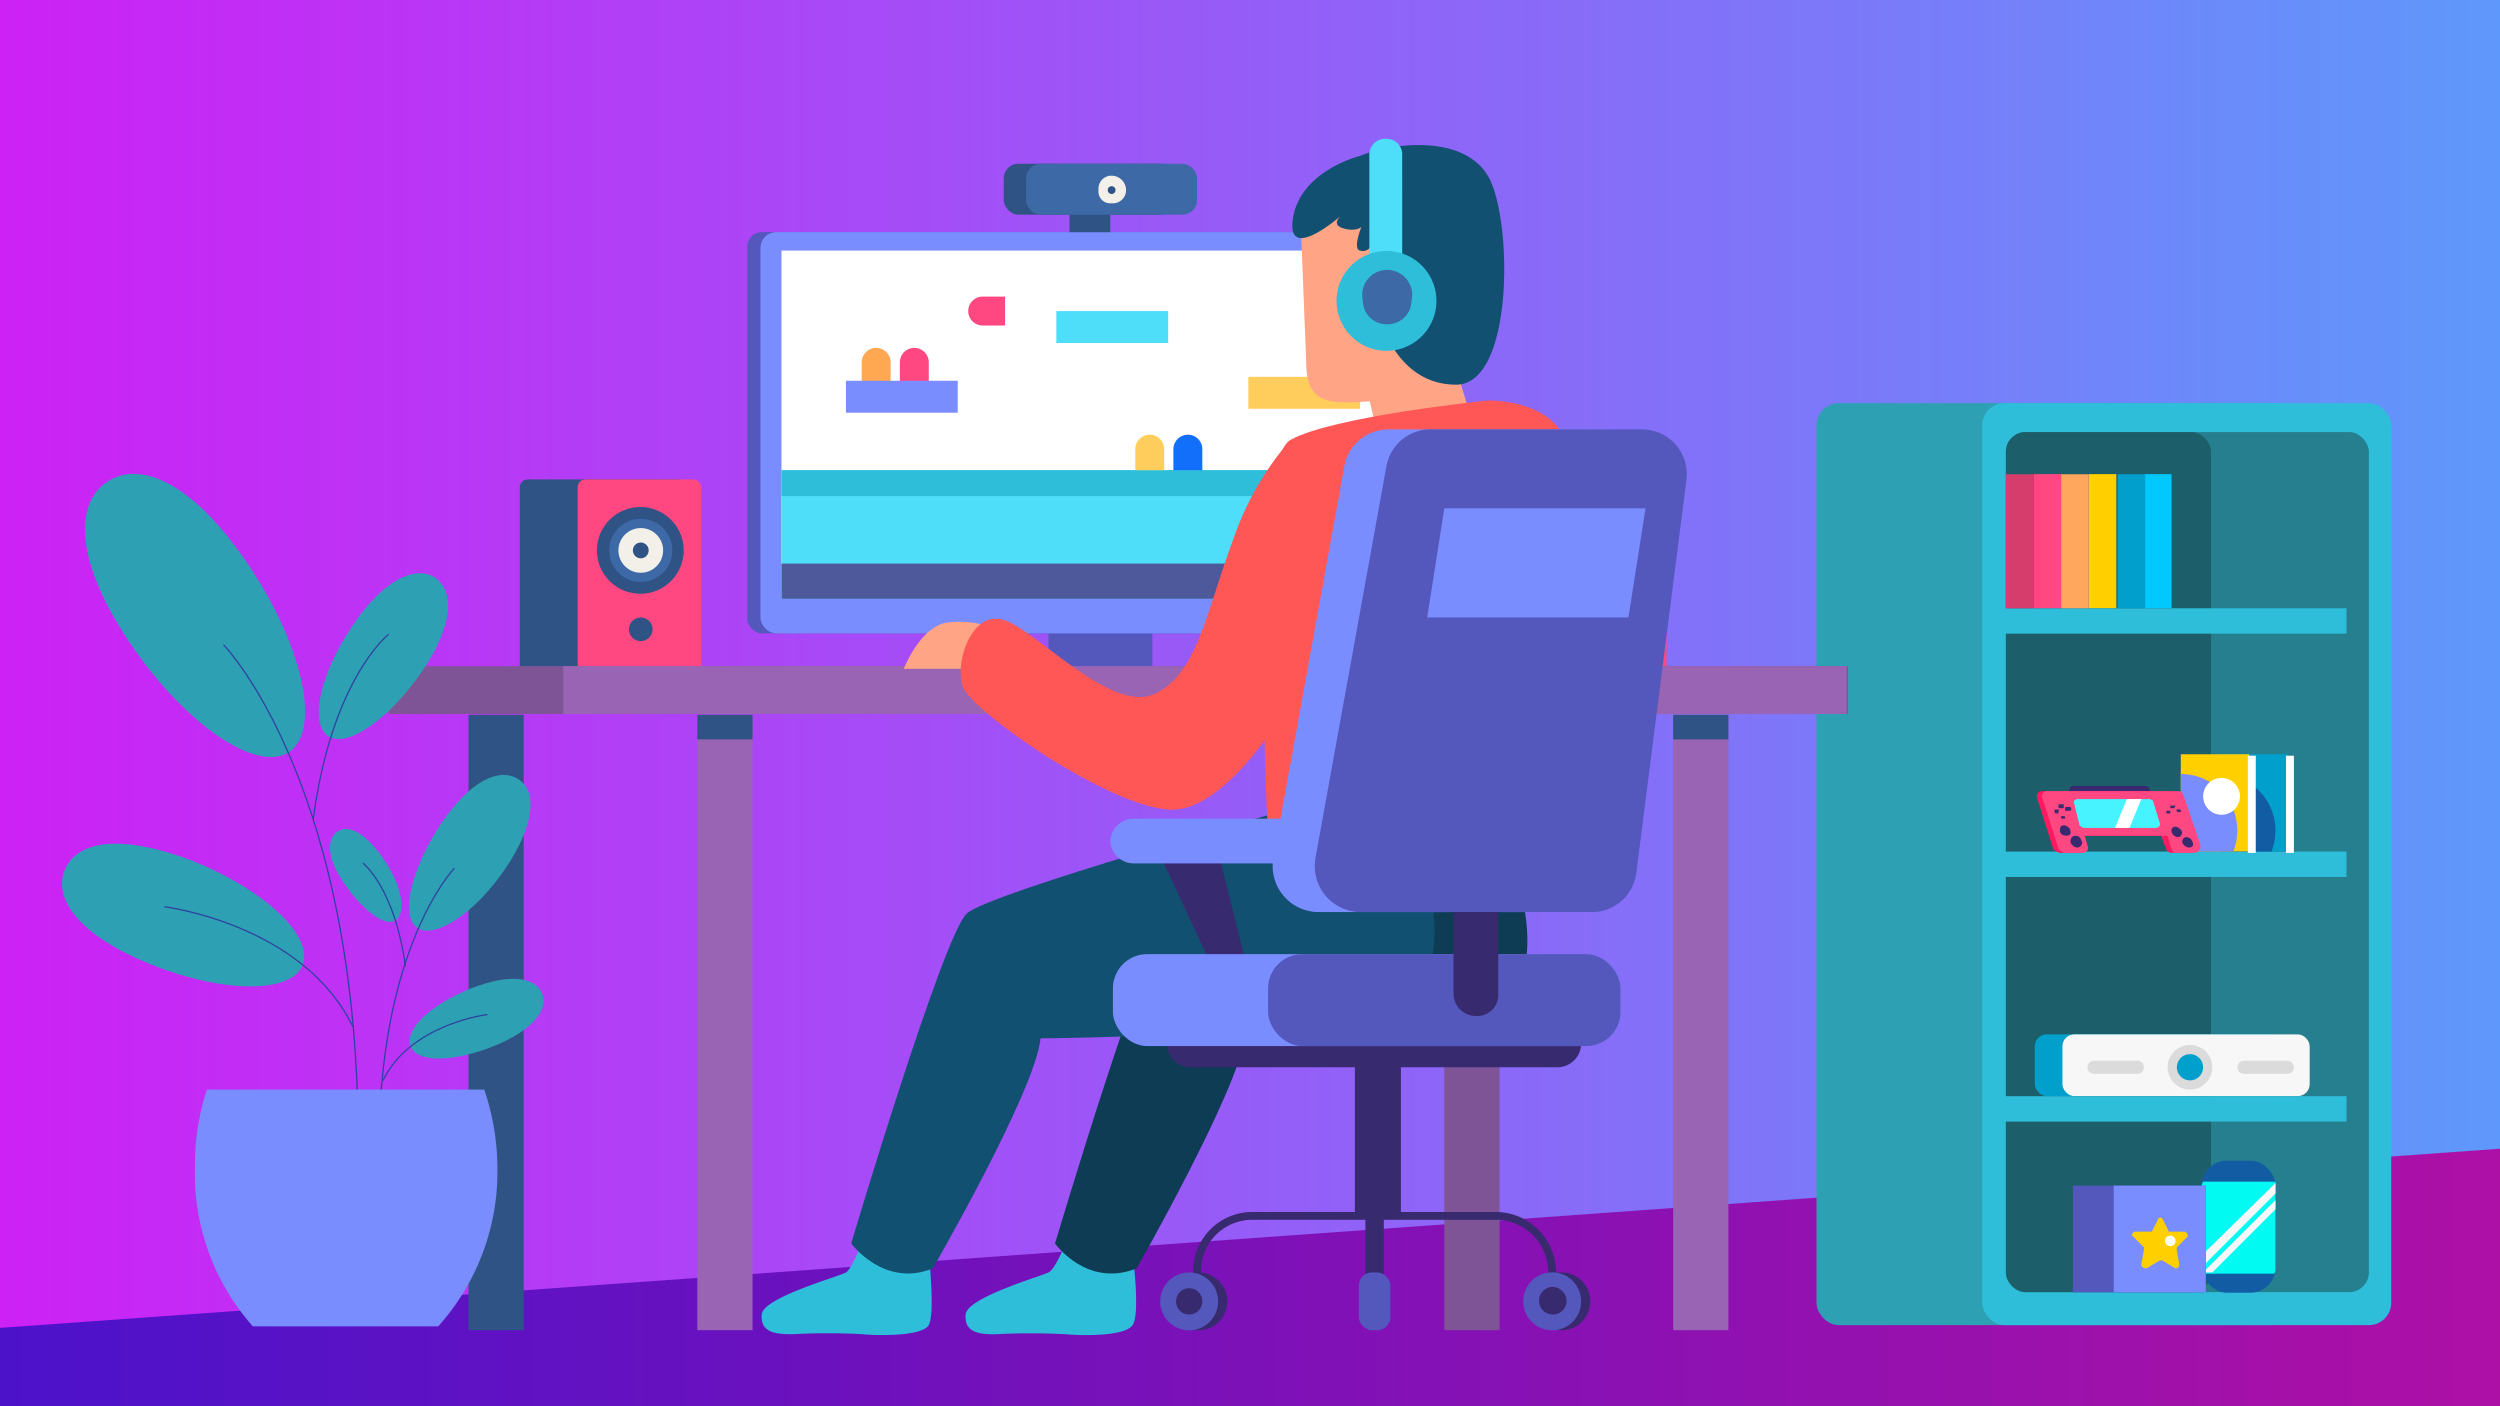 <svg id="Capa_1" data-name="Capa 1" xmlns="http://www.w3.org/2000/svg" xmlns:xlink="http://www.w3.org/1999/xlink" viewBox="0 0 1920 1080"><rect x="0" y="0" width="1920" height="1080" fill="#333333" stroke="none"/><defs><linearGradient id="Degradado_sin_nombre_3" x1="3422" y1="1770.32" x2="-214.07" y2="1770.32" gradientTransform="translate(0 -1233.81)" gradientUnits="userSpaceOnUse"><stop offset="0" stop-color="#08f5ff"/><stop offset="1" stop-color="#d914f4"/></linearGradient><linearGradient id="Degradado_sin_nombre_2" x1="3524" y1="148.61" x2="-112.07" y2="148.61" gradientTransform="matrix(1, 0, 0, -1, 0, 1082)" gradientUnits="userSpaceOnUse"><stop offset="0" stop-color="#ff0f87"/><stop offset="1" stop-color="#4612cc"/></linearGradient></defs><rect x="-214.07" y="-21.53" width="3636.07" height="1116.07" style="fill:url(#Degradado_sin_nombre_3)"/><polygon points="-112.07 1027.83 3524 767.25 3524 1099.54 -112.07 1099.54 -112.07 1027.83" style="fill:url(#Degradado_sin_nombre_2)"/><rect x="1395.07" y="309.6" width="365.63" height="708.12" rx="17.17" style="fill:#2ea0b4"/><rect x="1522.33" y="309.6" width="314.12" height="708.12" rx="17.17" style="fill:#2ebeda"/><rect x="1540.51" y="331.82" width="278.77" height="660.55" rx="15.15" style="fill:#257f8f"/><rect x="1540.51" y="331.82" width="157.56" height="660.55" rx="15.15" style="fill:#1c5f6b"/><rect x="1535.46" y="841.88" width="266.64" height="19.49" style="fill:#2ebeda"/><rect x="1535.46" y="654.01" width="266.64" height="19.49" style="fill:#2ebeda"/><rect x="1535.46" y="467.16" width="266.64" height="19.49" style="fill:#2ebeda"/><rect x="1109.23" y="548.97" width="42.42" height="472.59" style="fill:#7f5496"/><rect x="805.22" y="473.22" width="79.79" height="63.13" style="fill:#5457bc"/><rect x="573.92" y="178.29" width="515.11" height="308.16" rx="11.11" style="fill:#5457bc"/><rect x="584.02" y="178.29" width="515.11" height="308.16" rx="12.12" style="fill:#7a8dff"/><rect x="600.18" y="192.43" width="482.79" height="267.35" style="fill:#fff"/><rect x="600.18" y="361.11" width="482.79" height="98.88" style="fill:#4edefa"/><rect x="600.18" y="361.11" width="482.79" height="19.9" style="fill:#2ebeda"/><rect x="600.18" y="432.82" width="482.79" height="27.07" style="fill:#4e599c"/><rect x="399.19" y="368.18" width="127.26" height="153.22" rx="6.06" style="fill:#305385"/><rect x="443.63" y="368.18" width="94.94" height="153.22" rx="6.06" style="fill:#ff4881"/><circle cx="491.75" cy="422.71" r="33.33" transform="translate(-154.87 471.53) rotate(-45)" style="fill:#305385"/><circle cx="492.11" cy="422.72" r="24.24" style="fill:#3d69a7"/><circle cx="492.11" cy="422.72" r="17.17" style="fill:#f3f0ea"/><path d="M498.17,422.72a6.06,6.06,0,0,1-12.12,0v0a6.06,6.06,0,1,1,12.12,0Z" style="fill:#305385"/><circle cx="492.11" cy="483.32" r="9.09" style="fill:#305385"/><rect x="1140.54" y="368.18" width="127.26" height="153.22" rx="6.06" style="fill:#305385"/><rect x="1184.99" y="368.18" width="94.94" height="153.22" rx="6.06" style="fill:#ff4881"/><circle cx="1233.12" cy="422.69" r="33.33" transform="translate(62.28 995.75) rotate(-45)" style="fill:#305385"/><circle cx="1233.47" cy="422.72" r="24.24" style="fill:#3d69a7"/><circle cx="1233.47" cy="422.72" r="17.17" style="fill:#f3f0ea"/><path d="M1239.53,422.72a6.06,6.06,0,1,1-6.06-6.06,6.06,6.06,0,0,1,6.06,6.06Z" style="fill:#305385"/><circle cx="1233.47" cy="483.32" r="9.09" style="fill:#305385"/><rect x="298.19" y="511.6" width="1121.12" height="36.76" style="fill:#7f5496"/><rect x="432.52" y="511.6" width="985.78" height="36.76" style="fill:#9864b3"/><rect x="535.54" y="548.97" width="42.42" height="472.59" style="fill:#9864b3"/><rect x="359.8" y="548.97" width="42.42" height="472.59" style="fill:#305385"/><rect x="1284.98" y="548.97" width="42.42" height="472.59" style="fill:#9864b3"/><rect x="535.54" y="548.97" width="42.42" height="18.89" style="fill:#305385"/><rect x="1284.98" y="548.97" width="42.42" height="18.89" style="fill:#305385"/><rect x="821.38" y="157.08" width="31.31" height="21.21" style="fill:#305385"/><rect x="770.88" y="125.77" width="131.3" height="39.09" rx="11.11" style="fill:#305385"/><rect x="788.05" y="125.77" width="131.3" height="39.09" rx="11.11" style="fill:#3d69a7"/><path d="M864.81,146a10.09,10.09,0,0,1-10,10.15,7.53,7.53,0,0,1-1.06-.05,9.08,9.08,0,0,1-10.1-7.95,8.59,8.59,0,0,1,0-2.15,10.1,10.1,0,0,1,9-11.06c.35,0,.71,0,1.06,0A11.11,11.11,0,0,1,864.81,146Z" style="fill:#f3f0ea"/><path d="M856.73,146a3,3,0,1,1-3-3,3,3,0,0,1,3,3Z" style="fill:#305385"/><path d="M147.7,661.08c55.55,22.22,92.92,57.57,84.84,79.79s-60.6,22.22-116.15,0-75.76-50.5-66.67-72.72S92.15,639.87,147.7,661.08Z" style="fill:#2ea0b4"/><path d="M190.12,432.82c42.42,62.62,56.56,127.26,32.32,144.43s-79.79-20.2-122.21-82.82S56.79,387.37,82.05,370.2,147.7,370.2,190.12,432.82Z" style="fill:#2ea0b4"/><path d="M270.92,480.29c-25.25,37.37-33.33,74.74-19.19,84.84s46.46-12.12,71.71-48.48,25.25-62.62,11.11-72.72S295.16,443.93,270.92,480.29Z" style="fill:#2ea0b4"/><path d="M171.94,495.44s108.07,111.1,103,402" style="fill:none;stroke:#2c439e;stroke-linecap:round;stroke-linejoin:round"/><path d="M126.49,696.43s106.05,13.13,144.43,91.92" style="fill:none;stroke:#2c439e;stroke-linecap:round;stroke-linejoin:round"/><path d="M298.19,487.36s-43.43,34.34-57.57,141.4" style="fill:none;stroke:#2c439e;stroke-linecap:round;stroke-linejoin:round"/><path d="M361.82,759.05c-30.3,12.12-51.51,31.32-46.46,44.45s33.33,12.12,63.63,0,42.42-28.29,37.37-40.41S393.13,746.93,361.82,759.05Z" style="fill:#2ea0b4"/><path d="M338.59,632.8c-23.23,35.35-31.31,70.7-18.18,79.79s44.44-11.11,67.67-45.45,24.24-59.59,10.1-68.68S361.82,598.46,338.59,632.8Z" style="fill:#2ea0b4"/><path d="M294.15,659.06c14.14,20.2,18.18,41.41,10.1,47.47s-25.25-7.07-39.39-27.27-14.14-34.34-6.06-40.4S280,638.86,294.15,659.06Z" style="fill:#2ea0b4"/><path d="M348.69,667.14s-59.59,61.61-57.57,223.22" style="fill:none;stroke:#2c439e;stroke-linecap:round;stroke-linejoin:round"/><path d="M373.94,779.26s-58.58,7.07-79.79,50.5" style="fill:none;stroke:#2c439e;stroke-linecap:round;stroke-linejoin:round"/><path d="M279,663.1s24.24,19.19,32.32,78.78" style="fill:none;stroke:#2c439e;stroke-linecap:round;stroke-linejoin:round"/><path d="M158.81,836.83a188.85,188.85,0,0,0-9.09,59.59,176.71,176.71,0,0,0,44.44,122.21H336.57A177.76,177.76,0,0,0,382,896.42a188.78,188.78,0,0,0-10.1-59.59Z" style="fill:#7a8dff"/><rect x="1561.72" y="364.14" width="21.21" height="102.92" style="fill:#ff4881"/><rect x="1540.51" y="364.24" width="21.21" height="102.92" style="fill:#d63d6c"/><rect x="1604.14" y="364.14" width="21.21" height="102.92" style="fill:#ffcf00"/><rect x="1582.93" y="364.24" width="21.21" height="102.92" style="fill:#ffa75c"/><rect x="1646.56" y="364.14" width="21.21" height="102.92" style="fill:#01c8ff"/><rect x="1626.36" y="364.24" width="21.21" height="102.92" style="fill:#01a0cc"/><rect x="1704.13" y="579.27" width="52.52" height="74.64" style="fill:#01a0cc"/><rect x="1755.65" y="580.38" width="6.06" height="74.64" style="fill:#fff"/><path d="M1704.13,594.42h0V654h40.41a45.51,45.51,0,0,0,3-16.16A43.44,43.44,0,0,0,1704.13,594.42Z" style="fill:#115ca3"/><rect x="1674.84" y="579.27" width="52.52" height="74.64" style="fill:#ffcf00"/><rect x="1726.36" y="580.38" width="6.06" height="74.64" style="fill:#fff"/><path d="M1674.84,594.42h0V654h40.4a45.07,45.07,0,0,0,3-16.16A43.43,43.43,0,0,0,1674.84,594.42Z" style="fill:#7a8dff"/><circle cx="1706.15" cy="611.59" r="14.14" style="fill:#fff"/><rect x="1562.73" y="794.41" width="189.88" height="47.37" rx="9.09" style="fill:#01a0cc"/><rect x="1583.94" y="794.41" width="189.88" height="47.37" rx="9.09" style="fill:#f7f7f7"/><path d="M1641.51,824.71h-33.33a5.06,5.06,0,0,1-5-5.05h0a5,5,0,0,1,5-5h33.33a5,5,0,0,1,5,5h0A5.06,5.06,0,0,1,1641.51,824.71Z" style="fill:#dbdbdb"/><path d="M1756.66,824.71h-33.33a5.06,5.06,0,0,1-5-5.05h0a5,5,0,0,1,5-5h33.33a5,5,0,0,1,5,5h0A5.06,5.06,0,0,1,1756.66,824.71Z" style="fill:#dbdbdb"/><circle cx="1681.91" cy="819.66" r="17.17" style="fill:#dbdbdb"/><circle cx="1681.91" cy="819.66" r="10.1" style="fill:#01a0cc"/><rect x="1691" y="891.37" width="56.56" height="101.41" rx="19.19" style="fill:#115ca3"/><path d="M1691,909.55v64.64c0,1,1,3,1,4h54.55a6.1,6.1,0,0,0,1-4V907.53H1692Z" style="fill:#01faf1"/><path d="M1747.57,908.54,1691,964.09v9.09l56.57-56.56v-8.08Z" style="fill:#f7f7f7"/><path d="M1747.57,921.67,1692,977.22h7.07l48.49-48.48Z" style="fill:#f7f7f7"/><rect x="1592.02" y="910.56" width="102.01" height="81.91" style="fill:#5457bc"/><rect x="1623.33" y="910.56" width="70.7" height="81.91" style="fill:#7a8dff"/><path d="M1660.7,935.81l5,10.1h12.12c2,1,3,3,2,4l-8.08,8.08v2l2,11.11a3,3,0,0,1-3,3l-10.1-6.06h-2l-10.1,6.06c-2,0-4-1-4-3l2-11.11v-2l-8.08-8.08c-2-1-1-3,1-4h13.13l5.05-10.1a2,2,0,0,1,2.86-.18A1.45,1.45,0,0,1,1660.7,935.81Z" style="fill:#ffcf00"/><circle cx="1666.76" cy="952.98" r="4.04" style="fill:#fff"/><rect x="811.28" y="238.9" width="85.85" height="24.54" style="fill:#4edefa"/><rect x="958.74" y="289.4" width="85.85" height="24.54" style="fill:#ffcd5b"/><path d="M684,294.45H661.8V278.29a11.1,11.1,0,0,1,11.11-11.11h0A11.11,11.11,0,0,1,684,278.29h0Z" style="fill:#ffa751"/><path d="M713.31,294.45H691.09V278.29a11.1,11.1,0,0,1,11.11-11.11h0a11.11,11.11,0,0,1,11.11,11.11h0Z" style="fill:#ff4881"/><path d="M894.1,361.11H871.88V345A11.1,11.1,0,0,1,883,333.84h0A11.1,11.1,0,0,1,894.1,345h0Z" style="fill:#ffcd5b"/><path d="M912.28,333.84h0A11.1,11.1,0,0,1,923.39,345h0v16.16H901.17V345a11.1,11.1,0,0,1,11.11-11.11Z" style="fill:#126ffa"/><path d="M771.89,227.79V250H754.72a11.11,11.11,0,0,1-11.11-11.11h0a11.1,11.1,0,0,1,11.11-11.11h17.17Z" style="fill:#ff4881"/><rect x="649.68" y="292.43" width="85.85" height="24.54" style="fill:#7a8dff"/><path d="M820.37,950s-9.09,24.24-15.15,27.27-62.62,19.19-63.63,32.32,9.09,15.15,22.22,15.15a504.6,504.6,0,0,1,55.55,0c9.09,1,44.44,2,50.5-7.07s0-54.54,0-54.54Z" style="fill:#2ebeda"/><path d="M1065.8,652s-148.47,33.33-166.65,49.49S810.27,955,810.27,955s24.24,34.34,62.62,19.19c0,0,77.77-136.35,82.82-176.75,0,0,159.58,6.06,199-26.27s3-120.19,3-120.19Z" style="fill:#0d3c54"/><path d="M663.82,950s-9.09,24.24-14.14,27.27S586,996.41,585,1009.54s9.09,15.15,23.24,15.15a491.24,491.24,0,0,1,54.54,0c9.09,1,45.45,2,50.5-7.07s0-54.54,0-54.54Z" style="fill:#2ebeda"/><path d="M989,621.69S760.78,685.32,742.6,701.48,653.72,955,653.72,955s25.25,34.34,62.62,19.19c0,0,78.78-136.35,82.82-176.75,0,0,243.41-1,283.81-33.34s3-121.2,3-121.2Z" style="fill:#115070"/><path d="M1047.62,290.41l8.08,33.33s41.41,10.1,72.72-7.07l-11.11-37.37Z" style="fill:#ffa485"/><path d="M1086,307.58h-15.15c-39.39,0-67.67,11.11-67.67-29.29l-4-101a47.47,47.47,0,0,1,46.45-48.47H1087a40.4,40.4,0,0,1,40.4,40.4v97A41.41,41.41,0,0,1,1086,307.58Z" style="fill:#ffa485"/><path d="M1044.59,119.71s-45.45,11.11-51.51,47.47,37.37-2,37.37-2-9.09,7.07,1,10.1,14.14-1,14.14-1-7.07,17.17-1,18.18a7.05,7.05,0,0,0,8.08-3,209.86,209.86,0,0,1,2,21.21,17.18,17.18,0,0,1,24.29,0c.33.33.66.68,1,1A25.25,25.25,0,0,1,1062.77,252s13.13,43.43,55.55,43.43,43.43-115.15,27.27-154.54S1068.83,109.61,1044.59,119.71Z" style="fill:#115070"/><path d="M1142.56,307.58s-119.18,12.12-151.5,30.3-17.17,306-17.17,306,160.59,29.29,260.59-3c0,0-21.21-291.89-38.38-313.1S1142.56,307.58,1142.56,307.58Z" style="fill:#ff5756"/><path d="M769.87,485.34a73.74,73.74,0,0,0-43.43-7.07c-20.2,4-32.32,35.35-32.32,35.35h63.63Z" style="fill:#ffa485"/><path d="M991.06,337.88a232.27,232.27,0,0,0-44.44,77.77c-20.2,54.54-27.27,102-59.59,117.16s-85.85-43.43-113.12-55.55-41.41,32.32-34.34,50.5,107.06,88.88,156.55,93.93,103-93.93,121.2-127.26,45.45-113.12,25.25-136.35A64.6,64.6,0,0,0,991.06,337.88Z" style="fill:#ff5756"/><polygon points="891.07 657.04 938.54 759.05 961.77 759.05 933.49 645.93 891.07 657.04" style="fill:#382a6f"/><path d="M983,663.1H869.86a18.17,18.17,0,0,1-17.17-17.17h0a18.18,18.18,0,0,1,17.17-17.17H983a17.17,17.17,0,0,1,16.16,17.17h0A17.16,17.16,0,0,1,983,663.1Z" style="fill:#7a8dff"/><rect x="1040.55" y="802.49" width="35.35" height="131" style="fill:#382a6f"/><path d="M896.12,788.35h318.16v13.13a18.18,18.18,0,0,1-18.18,18.18H914.3a18.18,18.18,0,0,1-18.18-18.18h0V788.35Z" style="fill:#382a6f"/><path d="M1190,700.47H1012.27a35.34,35.34,0,0,1-34.86-35.83,36.08,36.08,0,0,1,.52-5.58l54.54-301a34.33,34.33,0,0,1,33.33-28.28h162.62a34.34,34.34,0,0,1,34.71,34,35.23,35.23,0,0,1-.37,5.43l-38.38,301A34.33,34.33,0,0,1,1190,700.47Z" style="fill:#7a8dff"/><path d="M1222.36,700.47H1044.59a35.34,35.34,0,0,1-34.86-35.83,36.08,36.08,0,0,1,.52-5.58l54.54-301a34.34,34.34,0,0,1,34.34-28.28h161.61a34.34,34.34,0,0,1,34.71,34,35.23,35.23,0,0,1-.37,5.43l-38.38,301A34.33,34.33,0,0,1,1222.36,700.47Z" style="fill:#5457bc"/><rect x="854.71" y="732.79" width="389.87" height="70.6" rx="26.26" style="fill:#7a8dff"/><rect x="973.89" y="732.79" width="270.68" height="70.6" rx="26.26" style="fill:#5457bc"/><path d="M1133.47,780.27h0a17.18,17.18,0,0,1-17.17-17.18h0V700.47h34.34v62.62a16.16,16.16,0,0,1-15.08,17.18A18.22,18.22,0,0,1,1133.47,780.27Z" style="fill:#382a6f"/><path d="M919.35,984.29v-7.07a42.43,42.43,0,0,1,41.4-43.42h187.87a43.43,43.43,0,0,1,43.44,43.43v7.07" style="fill:none;stroke:#382a6f;stroke-miterlimit:10;stroke-width:6px"/><path d="M942.58,999.44a22.22,22.22,0,1,1-44.44.07v-.07a22.22,22.22,0,1,1,44.44-.08Z" style="fill:#382a6f"/><path d="M935.51,999.44a22.22,22.22,0,1,1-22.18-22.18A22.22,22.22,0,0,1,935.51,999.44Z" style="fill:#5457bc"/><path d="M923.39,999.44a10.1,10.1,0,1,1-10.1-10.1A10.1,10.1,0,0,1,923.39,999.44Z" style="fill:#382a6f"/><path d="M1221.35,999.44a22.22,22.22,0,1,1-44.44.07v-.07a22.22,22.22,0,0,1,44.44,0Z" style="fill:#382a6f"/><path d="M1214.28,999.44a22.22,22.22,0,1,1-44.44.07v-.07a22.22,22.22,0,1,1,44.44-.08Z" style="fill:#5457bc"/><path d="M1203.17,999.44a10.62,10.62,0,1,1-11.11-11.11,11.12,11.12,0,0,1,11.11,11.11Z" style="fill:#382a6f"/><rect x="1048.63" y="935.81" width="14.14" height="48.68" style="fill:#382a6f"/><rect x="1043.58" y="977.22" width="24.24" height="44.44" rx="10.1" style="fill:#5457bc"/><polygon points="1250.64 474.23 1096.1 474.23 1109.23 390.4 1263.77 390.4 1250.64 474.23" style="fill:#7a8dff"/><path d="M1076.91,206.57h-25.25V118.7a12.12,12.12,0,0,1,12.12-12.12h0a12.13,12.13,0,0,1,13.09,11.07c0,.35,0,.7,0,1Z" style="fill:#4edefa"/><circle cx="1064.82" cy="231.09" r="38.38" transform="translate(596.69 1215) rotate(-76.8)" style="fill:#2ebeda"/><path d="M1084,230.82a18.17,18.17,0,0,1-18.15,18.2l-1,0a18.18,18.18,0,0,1-18.18-18.18,19.19,19.19,0,1,1,37.37,0Z" style="fill:#3d69a7"/><path d="M1652.62,625.73h-55.55l-3-2-5-16.16c0-2,1-4,3-4h55.55c1,0,3,1,3,2l5.05,16.16C1656.66,623.71,1654.64,625.73,1652.62,625.73Z" style="fill:#382a6f"/><path d="M1684.94,649l-12.12-38.38c-1-1-2-3-4-3h-100a4,4,0,0,0-4,6.06L1576.87,652a9,9,0,0,0,5.05,3h13.13a4,4,0,0,0,4-6.06l-2-7.07h62.62l4,10.1a4,4,0,0,0,4,3h13.13a4,4,0,0,0,4-6.06Z" style="fill:#ff1961"/><path d="M1690,649l-13.13-38.38a4,4,0,0,0-4-3h-100a4,4,0,0,0-4,6.06L1580.91,652a9,9,0,0,0,5,3h13.13a4,4,0,0,0,4-6.06l-2-7.07h63.63l3,10.1a4,4,0,0,0,4,3h13.13a5,5,0,0,0,5.16-4.94A5.25,5.25,0,0,0,1690,649Z" style="fill:#ff4881"/><path d="M1655.65,635.83h-54.54a5.06,5.06,0,0,1-4-2l-4-16.16c-1-2,0-4,3-4h54.54c1,0,3,1,3,2l5,16.16C1659.69,633.81,1657.67,635.83,1655.65,635.83Z" style="fill:#47f3ff"/><polygon points="1624.34 635.83 1635.45 635.83 1644.54 613.61 1633.43 613.61 1624.34 635.83" style="fill:#fff"/><path d="M1590,637.85c1,3-1,4-3,4s-5-1-5-4,1-4,3-4S1590,635.83,1590,637.85Z" style="fill:#382a6f"/><path d="M1599.09,646.94a4,4,0,0,1-4,4,7.07,7.07,0,0,1-5-4c0-3,1-5.05,4-5.05S1598.08,643.91,1599.09,646.94Z" style="fill:#382a6f"/><path d="M1675.85,638.86c0,2-1,4-3,4a5.06,5.06,0,0,1-5-4c-1-2,1-4,3-4A7.08,7.08,0,0,1,1675.85,638.86Z" style="fill:#382a6f"/><path d="M1683.93,646.94c1,2,0,4-3,4a7.07,7.07,0,0,1-5.05-4c0-2,1-4,3-4A5,5,0,0,1,1683.93,646.94Z" style="fill:#382a6f"/><path d="M1583.94,620.68h-2a1,1,0,0,1-1-1h0v-2h4v3Z" style="fill:#382a6f"/><path d="M1586,628.76h-3v-2h2a1,1,0,0,1,1,1h0v1Z" style="fill:#382a6f"/><path d="M1580.91,622.7v2h-2a1,1,0,0,1-1-1h0v-2h4Z" style="fill:#382a6f"/><path d="M1589,622.7h-3v-2a1,1,0,0,1,1-1h2a1.52,1.52,0,1,1,0,3Z" style="fill:#382a6f"/><path d="M1669.79,620.68h-3v-2h4Z" style="fill:#382a6f"/><path d="M1666.76,622.7v2h-3v-2Z" style="fill:#382a6f"/><path d="M1674.84,621.69v2h-2a1,1,0,0,1-1-1h0c-1-1,0-1,0-1Z" style="fill:#382a6f"/></svg>